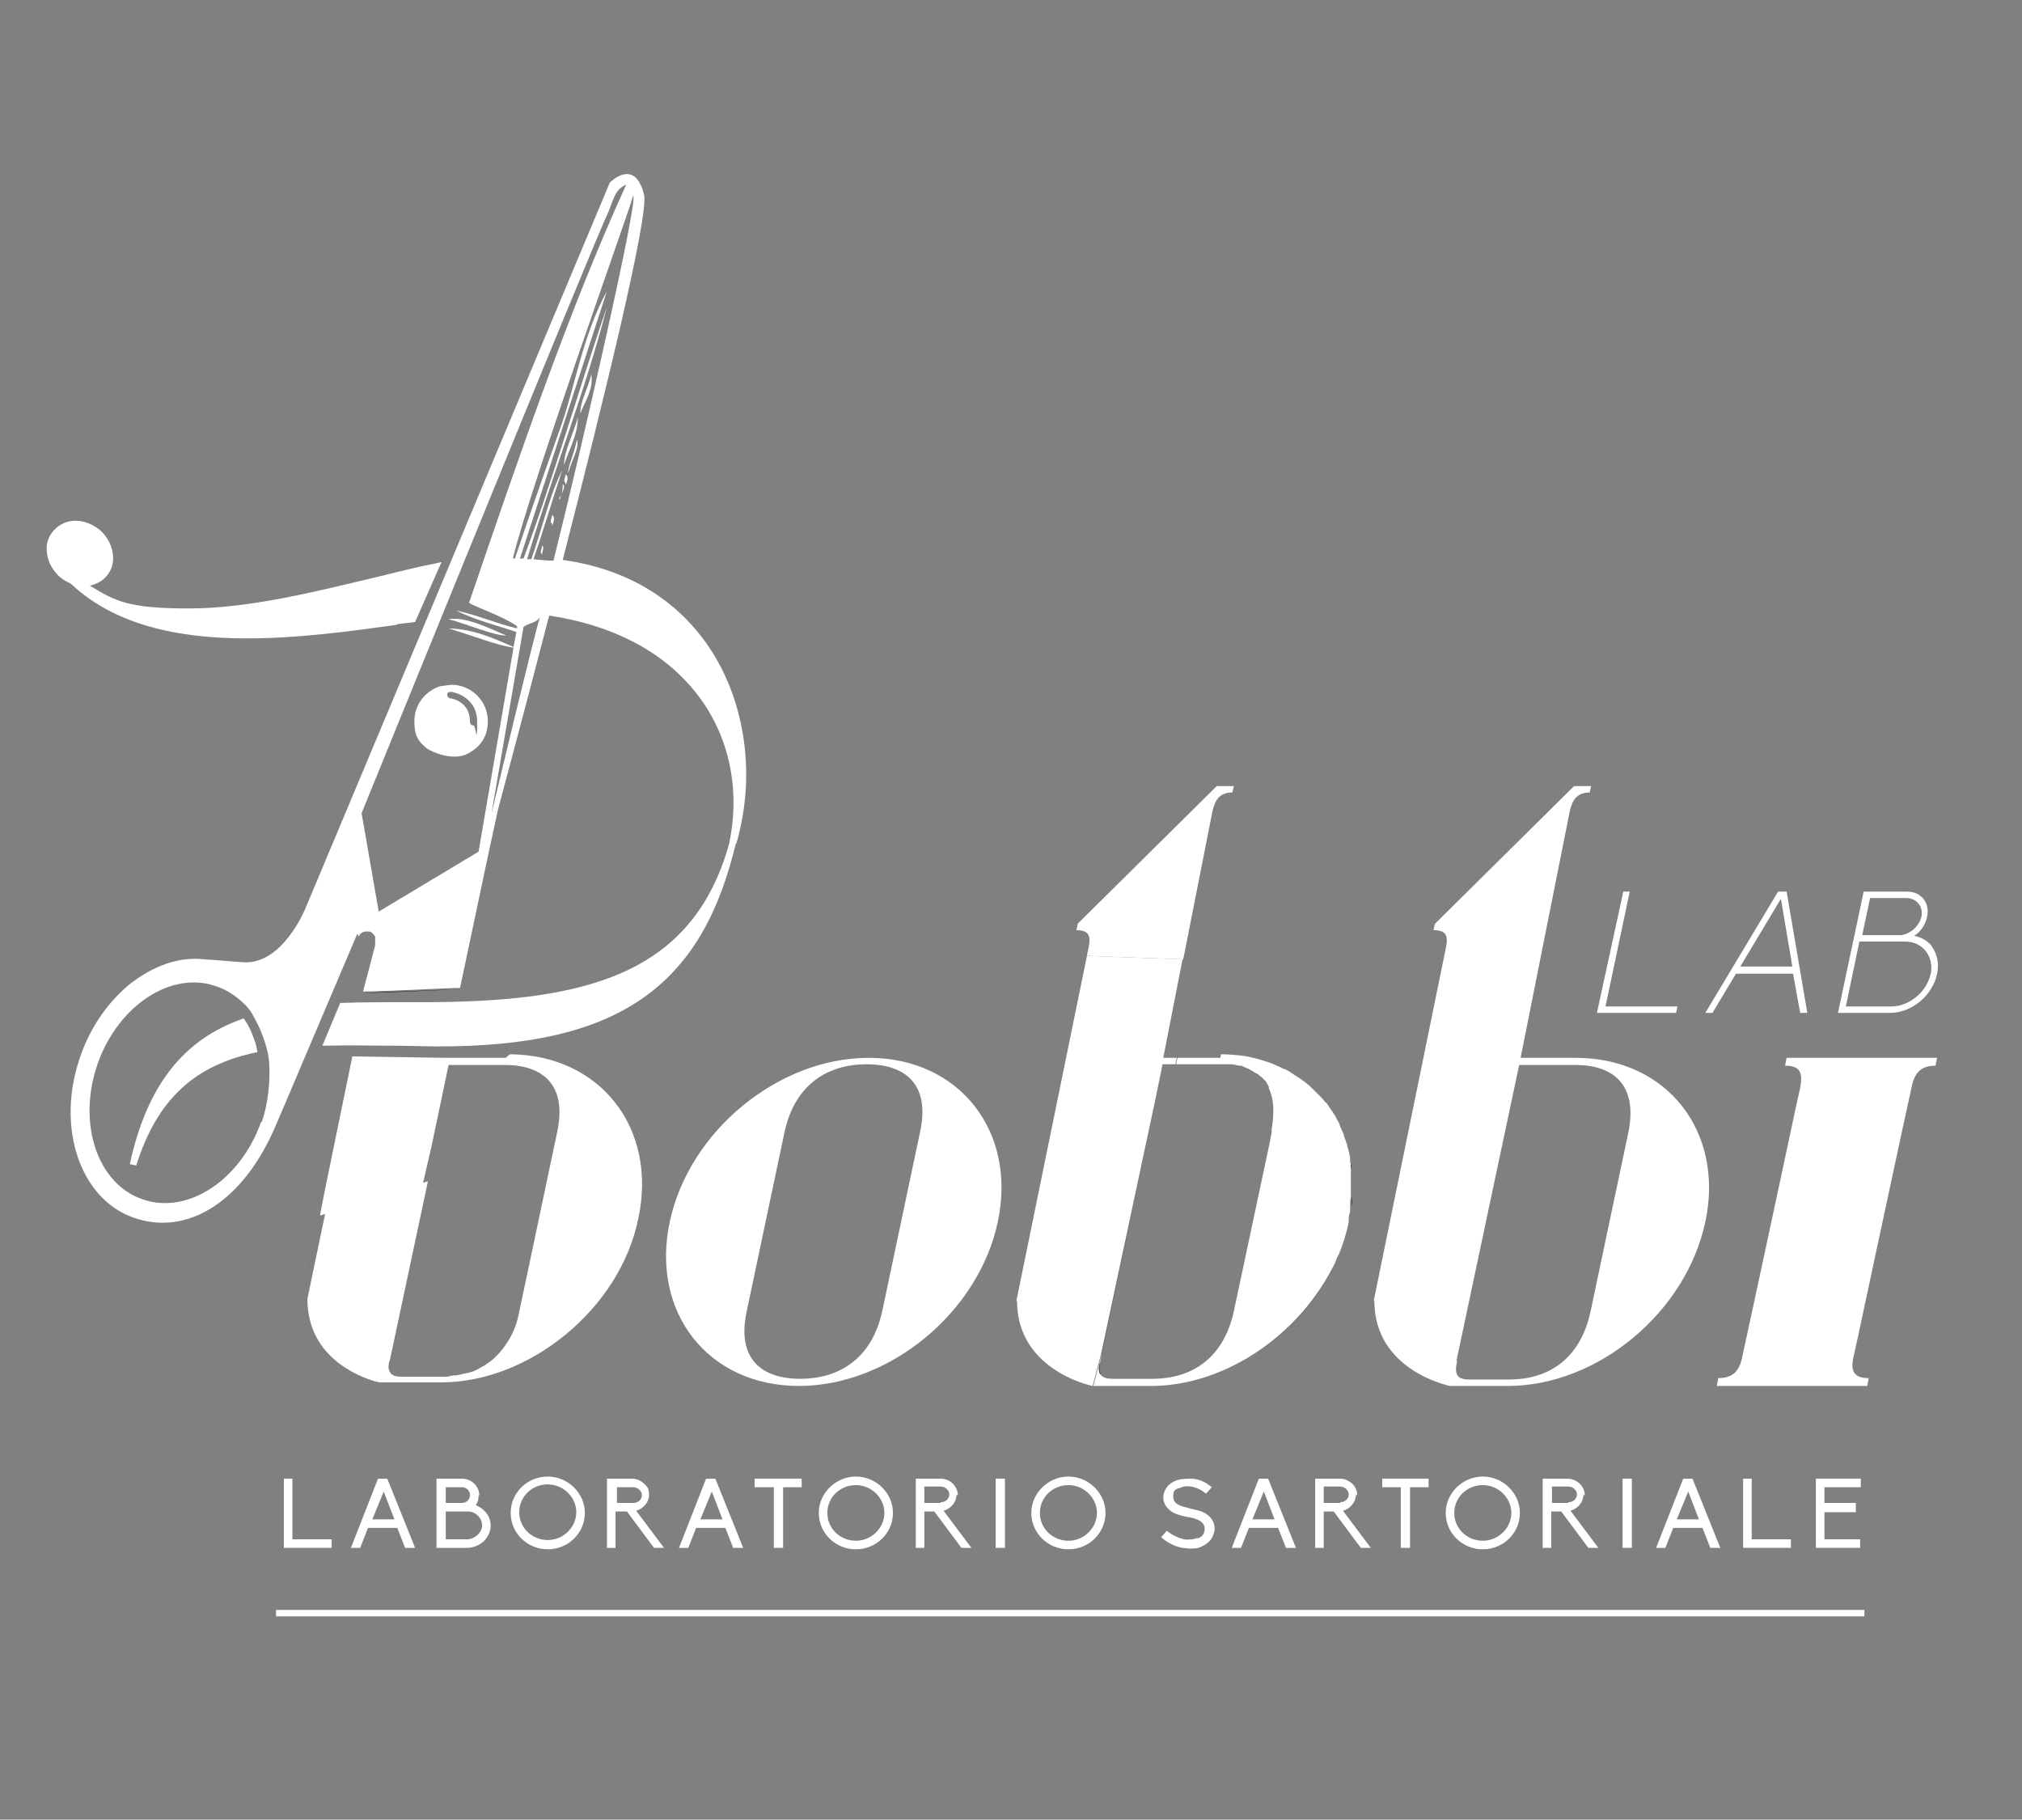 <svg xmlns="http://www.w3.org/2000/svg" id="Livello_1" data-name="Livello 1" viewBox="0 0 283.5 255.1"><rect x="0" y="0" width="283.5" height="255.1" fill="#808080" stroke="none"/><defs><style>      .cls-1 {        fill: none;      }      .cls-1, .cls-2, .cls-3, .cls-4 {        stroke-width: 0px;      }      .cls-2 {        fill: #1d1d1b;      }      .cls-3 {        fill: #000;      }      .cls-4 {        fill: #fff;      }    </style></defs><path class="cls-1" d="M76.8,208.2c-2.2,0-4,1.8-4,3.9s1.8,3.9,4,3.9,4-1.7,4-3.9-1.8-3.9-4-3.9Z"></path><path class="cls-1" d="M112.2,193.4c5.3,0,10.1-2.6,11.5-9.5l5.3-25.1c1.5-6.9-2.2-9.5-7.5-9.5s-10.1,2.6-11.5,9.5l-5.3,25.1c-1.5,6.9,2.2,9.5,7.5,9.5Z"></path><path class="cls-1" d="M145.8,212.1c0,2.1,1.8,3.9,4,3.9s4-1.7,4-3.9-1.8-3.9-4-3.9-4,1.8-4,3.9Z"></path><path class="cls-1" d="M35.5,142.4c-.7-1.5-2.9-3.3-5.1-4.1-6.3-2.2-13.8,2.6-16.7,10.8-2.9,8.2-.1,16.7,6.2,19,6.3,2.2,13.8-2.6,16.7-10.8,1.2-3.4,1.3-8,.8-9.9-.5-1.9-1-3.4-2-5ZM19.1,163.5l-.9-.2c2.4-11.1,7.5-17.5,15.9-20.4.7.9,1.2,2,1.6,3.2.2.5.3,1,.4,1.6-8.9,1.8-14.1,6.6-17,15.9Z"></path><path class="cls-1" d="M66,209.6c0-.6-.5-1.1-1.1-1.1h-2.3v2.2h2.3c.6,0,1.1-.5,1.1-1.1Z"></path><path class="cls-1" d="M62.5,211.9v3.9h3.1c1.1,0,2-.9,2-2s-.9-1.9-2-2h-3.1Z"></path><path class="cls-1" d="M131.9,208.5h-2.3v2.3h2.3c.6,0,1.2-.5,1.2-1.1s-.5-1.1-1.2-1.1Z"></path><path class="cls-1" d="M72.2,78.4c2.2-6.6,4.2-12.5,6.4-18.4,2-5.6,3.1-12.9,6.5-19.1-3.8,11.7-8.1,24.9-12.2,37.5.1,0,.3,0,.5,0,3.7-10.2,7.8-24.3,11.7-35.3-2.9,11.4-7.6,23.7-11.2,35.4.2,0,.4,0,.6,0,1.5-4.3,2.8-9.7,4.3-12.4-1.3,3.6-2.6,8.3-4,12.4,1,0,1.9,0,2.8.2,3.8-15,11.8-50.1,11.2-51.1-1.4,4.5-14.2,40.1-16.9,50.9h.3ZM76,77.7c-.4-.2,0-.8,0-1.2.4.2,0,.8,0,1.2ZM77.4,73.4c-.4-.2,0-.8,0-1.2.6.4-.3,2.2,0,1.2ZM78.5,70c-.6-.3.3,0,.4-2.1.6.3-.3,1.5-.4,2.1ZM79.2,67.7c-.4-.2,0-.8,0-1.2.6.4-.3,2.2,0,1.2ZM79.7,66.3c-.2-.6.7-2.2,1.2-4.7.4,1.2-.9,3.2-1.2,4.7ZM79.1,65.1c-.1-1.8,1.4-4.5,1.9-6.7.2,2.4-1.5,5.1-1.9,6.7ZM81.4,58c-.3-1.5,1.1-3.7,1.5-5.5.4,2.3-1.3,4.4-1.5,5.5Z"></path><path class="cls-1" d="M63.2,97.9c.1,0,2.8.4,2.8,3.3s.2.5.5.5.5-.2.5-.5c0-3.7-3.5-4.2-3.6-4.2-.3,0-.5.1-.5.4,0,.3.1.5.4.5Z"></path><path class="cls-1" d="M59.3,165.9h0s-5.3,24.9-5.3,24.9c-.2.9-.2,1.5,0,1.9.3.4.8.6,1.6.6h5.6c.3,0,.5,0,.8,0,.5,0,1,0,1.4-.2,0,0,0,0,0,0,.5,0,.9-.2,1.3-.3,0,0,0,0,.1,0,.4-.1.8-.3,1.2-.4,0,0,0,0,.1,0,.4-.2.8-.4,1.1-.6.3-.2.5-.3.8-.5.4-.3.7-.5,1-.8.7-.7,1.4-1.5,2-2.5.6-1.1,1.1-2.5,1.5-4l1.8-8.5h0s0,0,0,0l3.5-16.6c1.5-6.8-2.2-9.5-7.3-9.5h-7.9l-2.4,11.4-.6,2.6-.6,2.6-14.4,4.5h0s14.4-4.5,14.4-4.5ZM54.1,192.7c.3.4.8.6,1.6.6-.9,0-1.4-.2-1.6-.6Z"></path><path class="cls-1" d="M67.1,119.3l4.9-28.6c-2.2-.3-5.5-1.6-9.1-2.7,3.5.2,5.9,1.3,9.1,2.6l.4-2.1c-2.3-.8-6.2-1.8-8.4-3,3.2.6,5.2,1.6,8.5,2.5v-.3c-1.9-1.4-7.2-3.1-6.6-3.4,6.5-19,13.8-40.6,22-58.5-1.6.7-1.8,2.3-2.5,3.8-2.4,5.1-34.7,84.1-34.7,84.1l2.4,13.8,14-8.4ZM71,89.1c-1.8,0-5.2-1.5-8.1-2.3,2.5-.3,5.9,1.4,8.1,2.3ZM61.7,96.2l1.6-.2c2.8,0,5.1,2.3,5.1,5.1s-.4,2.2-1,3.1c-.4.5-.7.8-1.7,1.4-2.1,1.2-5.2-.2-5.9-.7-1-.9-1.7-2.3-1.7-3.8,0-2.3,1.5-4.2,3.6-4.9Z"></path><path class="cls-1" d="M116,212.1c0,2.1,1.8,3.9,4,3.9s4-1.7,4-3.9-1.8-3.9-4-3.9-4,1.8-4,3.9Z"></path><path class="cls-1" d="M73.3,87.9l-4.5,26.2c2-8.3,5.9-24.5,6.8-27.6-.5.9-1.6.8-2.3,1.4Z"></path><polygon class="cls-1" points="101.3 213 99.8 209.1 98.2 213 101.3 213"></polygon><polygon class="cls-1" points="175.6 213 178.7 213 177.1 209.1 175.6 213"></polygon><polygon class="cls-1" points="249.7 126 244 135.6 251.3 135.6 249.7 126"></polygon><polygon class="cls-1" points="55.3 213 53.7 209.1 52.2 213 55.3 213"></polygon><path class="cls-1" d="M267.1,132h0s-.8,0-.8,0c-.1,0-.2,0-5.6,0l-1.9,9.1h6.4c2.5,0,5-2,5.5-4.6.5-2.5-1.1-4.5-3.6-4.5Z"></path><path class="cls-1" d="M206,193.4h5.6c5.2,0,10-2.7,11.4-9.5l5.3-25.1c1.5-6.8-2.2-9.5-7.4-9.5h-7.9l-8.8,41.5c-.4,1.7,0,2.6,1.7,2.6Z"></path><path class="cls-1" d="M269.3,128.5c.3-1.4-.6-2.6-2.1-2.6h-5.2l-1.1,5.2h5.5c1.3-.2,2.5-1.2,2.8-2.6Z"></path><path class="cls-1" d="M204,212.1c0,2.1,1.8,3.9,4,3.9s4-1.7,4-3.9-1.8-3.9-4-3.9-4,1.8-4,3.9Z"></path><polygon class="cls-1" points="235.1 213 238.2 213 236.7 209.1 235.1 213"></polygon><path class="cls-1" d="M187.9,208.5h-2.3v2.3h2.3c.6,0,1.2-.5,1.2-1.1s-.5-1.1-1.2-1.1Z"></path><path class="cls-1" d="M89.9,209.6c0-.6-.5-1.1-1.2-1.1h-2.3v2.3h2.3c.6,0,1.2-.5,1.2-1.1Z"></path><path class="cls-1" d="M219.9,208.5h-2.3v2.3h2.3c.6,0,1.2-.5,1.2-1.1s-.5-1.1-1.2-1.1Z"></path><path class="cls-4" d="M55.7,87.5l2.5-.3,3.7-8.4-.9.2c-2.6.5-5.3,1.2-8.2,1.9-8.4,2-17.8,4.4-26.3,4.4s-10.3-1-13.9-3.2c.9-.2,1.7-.6,2.3-1.3.8-.9,1.1-2,.9-3.3-.2-1.2-.8-2.3-1.8-3.2-1-.8-2.2-1.3-3.4-1.3s-2.3.5-3.1,1.4c-.8.9-1.1,2-.9,3.3.2,1.2.8,2.3,1.8,3.2.5.4,1,.7,1.5.9,5.5,5.2,13.6,7.7,24.7,7.7,7.2,0,14.5-1,21-1.9Z"></path><path class="cls-4" d="M81.4,58c.2-1.1,1.9-3.2,1.5-5.5-.4,1.8-1.7,4.1-1.5,5.5Z"></path><path class="cls-4" d="M76,76.5c0,.4-.4,1,0,1.2,0-.4.4-1,0-1.2Z"></path><path class="cls-4" d="M77.4,72.2c0,.4-.4,1,0,1.2-.2.9.7-.9,0-1.2Z"></path><path class="cls-4" d="M79.7,66.3c.3-1.5,1.6-3.5,1.2-4.7-.5,2.4-1.4,4.1-1.2,4.7Z"></path><path class="cls-4" d="M79.3,66.5c0,.4-.4,1,0,1.2-.2.9.7-.9,0-1.2Z"></path><path class="cls-4" d="M81,58.5c-.5,2.2-2,4.8-1.9,6.7.4-1.6,2-4.3,1.9-6.7Z"></path><path class="cls-4" d="M78.5,70c0-.6,1-1.8.4-2.1,0,2.2-.9,1.8-.4,2.1Z"></path><path class="cls-3" d="M54.1,192.7c.3.4.8.6,1.6.6-.9,0-1.4-.2-1.6-.6Z"></path><path class="cls-3" d="M63.5,193.2s0,0,0,0c0,0,0,0,0,0,0,0,0,0,0,0Z"></path><path class="cls-3" d="M69.4,190.4c.4-.3.7-.7,1-1.1.3-.4.6-.9.9-1.3-.6,1-1.2,1.8-2,2.5,0,0,0,0,0,0Z"></path><path class="cls-3" d="M67.6,191.7c.2-.1.4-.3.6-.4,0,0,0,0,0,0-.2.2-.5.3-.8.5,0,0,0,0,0,0Z"></path><path class="cls-3" d="M62.1,193.3s0,0,0,0c-.3,0-.5,0-.8,0,.3,0,.5,0,.8,0Z"></path><path class="cls-3" d="M66.3,192.4s0,0,0,0c0,0,0,0-.1,0,0,0,0,0,0,0Z"></path><path class="cls-4" d="M62.9,86.8c2.9.8,6.3,2.3,8.1,2.3-2.2-.9-5.6-2.7-8.1-2.3Z"></path><path class="cls-4" d="M270.9,132.7c-.6-.8-1.5-1.3-2.5-1.5.9-.6,1.6-1.6,1.8-2.7.4-1.9-.8-3.5-2.8-3.5h-6.1l-3.6,17h7.3c1.5,0,3-.6,4.2-1.6s2.1-2.4,2.4-3.9c.3-1.5,0-2.8-.8-3.9ZM262.1,125.9h5.2c1.4,0,2.4,1.2,2.1,2.6-.3,1.3-1.5,2.4-2.8,2.6h-5.5l1.1-5.2ZM270.7,136.5c-.5,2.5-3,4.6-5.5,4.6h-6.4l1.9-9.1c5.3,0,5.5,0,5.6,0h.8,0c2.5,0,4.1,2.1,3.6,4.6Z"></path><path class="cls-4" d="M243.4,136.5h8l1,5.5h1l-2.9-17h-1.2l-10.2,17h1l3.3-5.5ZM249.7,126l1.6,9.5h-7.3l5.7-9.5Z"></path><polygon class="cls-4" points="235.2 141.1 225.1 141.1 228.5 125 227.6 125 223.9 142 235 142 235.2 141.1"></polygon><path class="cls-2" d="M173.7,149.6c0,0,.2,0,.2,0,0,0,0,0-.1,0,0,0,0,0-.1,0Z"></path><path class="cls-2" d="M178,152.8c0,0,0-.1,0-.2-.1-.2-.2-.4-.3-.6.2.2.3.5.4.7Z"></path><path class="cls-2" d="M172.6,191.6c-3.5,1.7-7.4,2.7-11.2,2.7,3.9,0,7.7-1,11.2-2.7Z"></path><path class="cls-4" d="M171.1,148.3h-6l-.2.9h6.1c.5,0,1,0,1.5,0,0,0,0,0,0,0,.4,0,.8.1,1.2.2,0,0,0,0,.1,0,0,0,0,0,.1,0,.2,0,.3,0,.5.2,0,0,.2,0,.3.1.3.1.5.2.8.4.1,0,.2.1.3.2.1,0,.3.2.4.2.1,0,.3.2.4.3.1.1.3.2.4.3.1.1.2.3.4.4,0,0,.1.2.2.3.1.2.2.4.3.6,0,0,0,0,0,.2.7,1.4.8,3.3.4,5.7,0,.1,0,.2,0,.4l-.3,1.6-5,23.5c-1.5,6.9-6.2,9.5-11.4,9.5h-1.1s-4.5,0-4.5,0h0c-.9,0-1.4-.2-1.7-.6-.3-.4-.3-1.1,0-1.9l.2-1.1-1.2,4.6h8.1c3.9,0,7.7-1,11.2-2.7,6.1-2.9,11.3-8,14.3-14,.3-.5.5-1.1.8-1.7.6-1.5,1.1-3,1.4-4.6,0-.2,0-.3,0-.5,0,0,0,0,0,0,0-.3.1-.6.2-1,0,0,0,0,0,0,0-.2,0-.4,0-.7,0,0,0,0,0-.1,0-.4,0-.8.1-1.2,0-.2,0-.4,0-.6h0c0-.2,0-.3,0-.5,0-.3,0-.6,0-.8,0-.2,0-.3,0-.5,0-.4,0-.8,0-1.2,0-.2,0-.3,0-.5,0-.3,0-.5-.1-.8,0-.1,0-.3,0-.4,0-.2,0-.4-.1-.6,0-.4-.2-.8-.3-1.2,0-.1,0-.3-.1-.4-.1-.4-.3-.8-.4-1.2,0-.2-.1-.3-.2-.5-.1-.3-.3-.6-.4-1,0-.1-.1-.2-.2-.4-.2-.4-.4-.8-.7-1.2,0-.1-.1-.2-.2-.3-.2-.3-.4-.6-.6-.9,0-.1-.2-.2-.3-.3-.3-.4-.6-.7-.9-1,0,0,0,0,0,0-.3-.3-.7-.7-1-1-.1,0-.2-.2-.3-.3-.3-.2-.6-.5-.9-.7,0,0-.2-.1-.3-.2-.4-.3-.8-.5-1.2-.8,0,0-.2-.1-.3-.2-.3-.2-.7-.4-1-.5-.1,0-.2-.1-.4-.2-.5-.2-.9-.4-1.4-.6-1.2-.4-2.5-.8-3.9-1-1-.1-2-.2-3-.2h0Z"></path><polygon class="cls-3" points="44.9 170.4 44.9 170.4 44.9 170.4 44.9 170.4 42.4 182.4 43.5 177.1 44.9 170.4 44.9 170.4"></polygon><path class="cls-4" d="M70.9,148.3h-8.5s-13-.2-13-.2l-3.9,19-.6,3.1v.2s0,0,0,0h0s14.4-4.5,14.4-4.5l.6-2.6.6-2.6,2.4-11.4h7.9c5.2,0,8.8,2.7,7.3,9.5l-3.5,16.6h0s0,0,0,0l-1.8,8.5c-.3,1.6-.8,2.9-1.5,4-.3.5-.6.9-.9,1.3-.3.4-.7.8-1,1.1,0,0,0,0,0,0-.3.3-.7.6-1,.8,0,0,0,0,0,0-.2.1-.4.3-.6.4,0,0,0,0,0,0-.4.2-.7.4-1.1.6,0,0,0,0,0,0,0,0,0,0,0,0-.4.2-.8.3-1.2.4,0,0,0,0-.1,0-.4.1-.9.2-1.3.3,0,0,0,0,0,0,0,0,0,0,0,0-.5,0-1,.1-1.4.2,0,0,0,0,0,0-.2,0-.5,0-.8,0h-5.6c-.9,0-1.4-.2-1.6-.6-.3-.4-.3-1.1,0-1.9l5.3-24.9h0s-14.4,4.5-14.4,4.5h0s-1.4,6.7-1.4,6.7l-1.1,5.3h0c0,8,6.9,10.8,9.6,11.6.2,0,.3,0,.4.1,0,0,.2,0,.2,0,.2,0,.4,0,.4,0h8.1c6.3,0,12.5-2.6,17.5-6.7h0s0,0,0,0c5.1-4.2,8.9-9.9,10.2-16.3,2.7-12.6-5.3-22.9-18-23Z"></path><polygon class="cls-2" points="62.5 148.3 49.5 148.1 45.6 167.1 49.5 148.1 62.5 148.3"></polygon><path class="cls-4" d="M93.9,171.3c-2.7,12.7,5.4,23,18.1,23s25.2-10.3,27.9-23c2.7-12.7-5.4-23-18.1-23s-25.2,10.3-27.9,23ZM104.7,183.8l5.3-25.1c1.5-6.9,6.3-9.5,11.5-9.5s9,2.6,7.5,9.5l-5.3,25.1c-1.5,6.9-6.3,9.5-11.5,9.5s-9-2.6-7.5-9.5Z"></path><path class="cls-4" d="M152.5,134l13.4.5,4.1-20.8c.4-1.7,1.1-2.6,2.8-2.6,0-.2.2-.9.2-.9h-2.4l-19.5,19.3s-.1.7-.2.9c1.8,0,2.1.8,1.7,2.6l-.2.9Z"></path><path class="cls-2" d="M172.6,191.6c6.1-2.9,11.3-8,14.3-14-3,6.1-8.2,11.1-14.3,14Z"></path><path class="cls-2" d="M154.3,192.7c-.3-.4-.3-1.1,0-1.9l.2-1.1,7.6-35.6-7.8,36.6c-.2.9-.2,1.5,0,1.9Z"></path><path class="cls-4" d="M142.6,182.4c0,9.5,10,11.8,10.6,11.9,0,0,0,0,0,0h0l1.2-4.6,7.6-35.6,1-4.9h1.8l.2-.9h-1.9l2.7-13.8-13.4-.5h0s-9.9,48.4-9.9,48.4Z"></path><path class="cls-2" d="M189.6,165.9s0,0,0,0c0,.3,0,.6,0,.8,0-.3,0-.6,0-.9Z"></path><path class="cls-2" d="M189.6,167.8s0,0,0,.1c0,.4,0,.8-.1,1.2,0-.4,0-.9.1-1.3Z"></path><path class="cls-2" d="M189.6,165.5c0-.4,0-.9,0-1.3,0,0,0,0,0,0,0,.4,0,.8,0,1.2,0,0,0,0,0,0Z"></path><path class="cls-2" d="M189.1,171.3c0-.2,0-.3,0-.5,0,0,0,0,0,0,0,.2,0,.3,0,.5Z"></path><path class="cls-2" d="M189.4,169.6c0,0,0,.2,0,.2,0,0,0,0,0,0,0,0,0-.2,0-.2Z"></path><path class="cls-2" d="M189.5,163.9c0-.3,0-.5-.1-.8,0,.2,0,.5.1.8,0,0,0,0,0,0Z"></path><path class="cls-2" d="M189.1,171.3c-.3,1.6-.8,3.1-1.4,4.6.6-1.5,1.1-3,1.4-4.6Z"></path><path class="cls-2" d="M187.7,175.9c-.2.6-.5,1.1-.8,1.7.3-.5.5-1.1.8-1.7Z"></path><path class="cls-4" d="M192.7,182.4c0,9.8,10.6,11.9,10.6,11.9h8.1c12.6,0,25-10.3,27.7-23,2.7-12.6-5.3-22.9-18-23h-7.9l6.9-34.6c.4-1.7,1.1-2.6,2.8-2.6,0-.2.2-.9.2-.9h-2.4l-19.5,19.3s-.2.7-.2.9c1.8,0,2.1.8,1.7,2.6l-10.1,49.4ZM204.2,190.8l8.8-41.5h7.9c5.2,0,8.8,2.7,7.4,9.5l-5.3,25.1c-1.5,6.9-6.2,9.5-11.4,9.5h-5.6c-1.8,0-2.1-.8-1.7-2.6Z"></path><path class="cls-4" d="M250.5,148.3s-.2.9-.2,1.1c2.1,0,2.5,1,2.1,3.1l-.6,2.7-3.1,14.5h0l-2.9,13.5-1.5,6.9c-.4,2.1-1.3,3.1-3.4,3.1,0,.3-.2,1.1-.2,1.1h21.1s.2-.9.2-1.1c-2.1,0-2.6-1-2.1-3.1l.6-2.7,3.1-14.5h0l2.9-13.5,1.5-6.9c.4-2.1,1.3-3.1,3.4-3.1,0-.3.2-1.1.2-1.1h-21.1Z"></path><path class="cls-4" d="M65.7,105.6c1-.6,1.3-.9,1.7-1.4.7-.9,1-1.9,1-3.1,0-2.8-2.3-5.1-5.1-5.1l-1.6.2c-2.1.7-3.6,2.6-3.6,4.9s.7,2.9,1.7,3.8c.7.5,3.8,1.9,5.9.7ZM63.3,97s3.6.5,3.6,4.2-.2.5-.5.5-.5-.2-.5-.5c0-2.9-2.6-3.3-2.8-3.3-.2,0-.4-.3-.4-.5,0-.3.2-.4.5-.4Z"></path><path class="cls-4" d="M50.3,131.3c.2-.5.6-.8,1.5-.7.4.1.6.4.8.7,0,.1,0,.2,0,.3,0,.2,0,.4,0,.6,0,.2,0,.5-.1.7l-.7,2.7-.9,3.4s0,0,0,0c2.9,0,12-.5,13.6-.5l4-18.9h0s0,0,0,0l1.3-6c0-.1,3.3-12.2,7.2-27.3,8.7,1.3,15.8,4.9,20.4,10.6,4.8,5.9,6.5,13.7,4.8,21.5-5.2,18.4-20.3,22.1-43,22.1h-3c-2.5,0-5.3,0-8.2.1h-.3s-2.5,6-2.5,6h.7c3-.1,5.9,0,9,0,2.2,0,4.4.1,6.7.1,24.3,0,36.2-7.8,41.2-27,.1-.4.2-.8.3-1.1,0-.2.1-.3.2-.5,0-.3.2-.5.2-.8,2.6-9.9.6-20.7-5.2-28.1-3.3-4.3-9.3-9.3-19.4-10.7,5.8-22.6,12.1-48.3,11.4-51.2-1.3-5.3-4.8-1.7-4.8-1.7l-42.7,101.8s-3.2,7.9-8.7,7.5c-1.7-.1-3.5-.3-5.4-.4-3.3-.4-6.6.7-9.6,2.8-.4.3-.7.5-.7.5-3,2.4-5.6,5.9-7.1,10.2-3.5,9.8-.2,20,7.4,22.7,7.6,2.7,15.5-2.3,20-13,.2-.4,7-16.5,11.4-26.8ZM68.9,114.1l4.5-26.2c.7-.6,1.8-.5,2.3-1.4-.9,3-4.8,19.3-6.8,27.6ZM88.8,27.5c.6,1-7.4,36-11.2,51.1-.9,0-1.8-.1-2.8-.2,1.4-4.1,2.8-8.8,4-12.4-1.5,2.7-2.8,8.1-4.3,12.4-.2,0-.4,0-.6,0,3.5-11.7,8.3-24,11.2-35.4-3.8,11.1-7.9,25.2-11.7,35.3-.2,0-.3,0-.5,0,4.1-12.6,8.4-25.8,12.2-37.5-3.4,6.2-4.5,13.5-6.5,19.1-2.1,5.9-4.2,11.8-6.4,18.4h-.3c2.7-10.8,15.5-46.4,16.9-50.9ZM85.3,29.7c.7-1.6.9-3.2,2.5-3.8-8.2,17.9-15.5,39.5-22,58.5-.6.2,4.7,1.9,6.7,3.4v.3c-3.3-.8-5.3-1.8-8.5-2.5,2.2,1.2,6.1,2.2,8.4,3l-.4,2.1c-3.2-1.4-5.7-2.5-9.1-2.6,3.6,1.1,6.9,2.4,9.1,2.7l-4.9,28.6-14,8.4-2.4-13.8S82.9,34.8,85.3,29.7ZM36.6,157.3c-2.9,8.2-10.4,13.1-16.7,10.8-6.3-2.2-9.1-10.7-6.2-19,2.9-8.2,10.4-13.1,16.7-10.8,2.1.7,4.4,2.6,5.1,4.1.9,1.6,1.5,3,2,5,.5,1.9.4,6.5-.8,9.9Z"></path><path class="cls-3" d="M51,139.2c2.9,0,12-.5,13.6-.5-1.6,0-10.7.4-13.6.5Z"></path><path class="cls-4" d="M34.1,142.8c-8.4,2.9-13.5,9.4-15.9,20.4l.9.2c2.9-9.2,8.1-14.1,17-15.9-.1-.5-.2-1.1-.4-1.6-.4-1.2-.9-2.3-1.6-3.2Z"></path><polygon class="cls-4" points="39.8 207.3 39.8 217 46.5 217 46.5 215.8 41 215.8 41 207.3 39.8 207.3"></polygon><path class="cls-4" d="M49.2,217h1.3l1.1-2.8h4.1l1.1,2.8h1.4l-3.9-9.7h-1.3l-3.8,9.7ZM55.3,213h-3.1l1.6-3.9,1.5,3.9Z"></path><path class="cls-4" d="M67.2,209.6c0-.6-.3-1.2-.7-1.6-.4-.4-1-.7-1.7-.7h-3.6v9.7h4.3c.9,0,1.7-.4,2.3-.9.6-.6,1-1.4,1-2.2s-.3-1.6-1-2.2c-.3-.3-.7-.5-1.1-.7h0s0,0,0,0c.3-.4.4-.8.4-1.3ZM62.5,208.5h2.3c.6,0,1.1.5,1.1,1.1s-.5,1.1-1.1,1.1h-2.3v-2.2ZM67.6,213.8c0,1-.9,1.9-2,2h-3.1v-3.9h3.1c1.1,0,2,.9,2,2Z"></path><path class="cls-4" d="M76.8,207c-2.9,0-5.2,2.3-5.2,5.1s2.3,5.1,5.2,5.1,5.2-2.3,5.2-5.1-2.4-5.1-5.2-5.1ZM76.8,215.9c-2.2,0-4-1.7-4-3.9s1.8-3.9,4-3.9c2.2,0,4,1.8,4,3.9s-1.8,3.9-4,3.9Z"></path><path class="cls-4" d="M86.5,211.9h1.4l3.8,5.1h1.4l-3.9-5.2c1-.3,1.8-1.2,1.8-2.2s-.3-1.2-.7-1.6c-.4-.4-1-.7-1.7-.7h-3.5v9.7h1.2v-5.1ZM86.5,208.5h2.3c.6,0,1.2.5,1.2,1.1s-.5,1.1-1.2,1.1h-2.3v-2.3Z"></path><path class="cls-4" d="M95.2,217h1.3l1.1-2.8h4.1l1.1,2.8h1.4l-3.9-9.7h-1.3l-3.8,9.7ZM101.3,213h-3.1l1.6-3.9,1.5,3.9Z"></path><polygon class="cls-4" points="109.8 217 109.8 208.5 112.4 208.5 112.4 207.3 105.8 207.3 105.8 208.5 108.5 208.5 108.5 217 109.8 217"></polygon><path class="cls-4" d="M114.8,212.1c0,2.8,2.3,5.1,5.2,5.1s5.2-2.3,5.2-5.1-2.4-5.1-5.2-5.1-5.2,2.3-5.2,5.1ZM124,212.1c0,2.1-1.8,3.9-4,3.9s-4-1.7-4-3.9,1.8-3.9,4-3.9,4,1.8,4,3.9Z"></path><path class="cls-4" d="M134.3,209.6c0-.6-.3-1.2-.7-1.6-.4-.4-1-.7-1.7-.7h-3.5v9.7h1.2v-5.1h1.4l3.8,5.1h1.4l-3.9-5.2c1-.3,1.8-1.2,1.8-2.2ZM131.9,210.7h-2.3v-2.3h2.3c.6,0,1.2.5,1.2,1.1s-.5,1.1-1.2,1.1Z"></path><rect class="cls-4" x="139.6" y="207.3" width="1.3" height="9.7"></rect><path class="cls-4" d="M144.6,212.1c0,2.8,2.3,5.1,5.2,5.1s5.2-2.3,5.2-5.1-2.4-5.1-5.2-5.1-5.2,2.3-5.2,5.1ZM153.8,212.1c0,2.1-1.8,3.9-4,3.9s-4-1.7-4-3.9,1.8-3.9,4-3.9,4,1.8,4,3.9Z"></path><path class="cls-4" d="M167.9,215.6c-.5.2-1.2.3-1.9.2-.8-.2-1.7-.6-2.4-1.2l-.8.9c.9.8,1.9,1.3,3,1.5.3,0,.7.1,1,.1.6,0,1.2,0,1.7-.3.5-.2,1-.6,1.3-1,.3-.5.5-1,.5-1.5,0-.9-.5-1.7-1.4-2.2-.7-.4-1.8-.5-2.3-.7-1.3-.3-2.1-.6-2.1-1.6s.3-1,.9-1.2c.8-.4,2.2-.4,3.7.8l.8-.9c-.8-.7-1.7-1.1-2.7-1.2-.8,0-1.7,0-2.4.3-.5.2-.9.5-1.2.9-.3.4-.5.9-.5,1.4,0,.9.5,1.6,1.3,2.1.6.4,2.2.7,2.3.7,1.1.2,2.2.6,2.2,1.6s-.6,1.2-1,1.4Z"></path><path class="cls-4" d="M176.5,207.3l-3.8,9.7h1.3l1.1-2.8h4.1l1.1,2.8h1.4l-3.9-9.7h-1.3ZM175.6,213l1.6-3.9,1.5,3.9h-3.1Z"></path><path class="cls-4" d="M190.3,209.6c0-.6-.3-1.2-.7-1.6-.5-.4-1-.7-1.7-.7h-3.5v9.7h1.2v-5.1h1.4l3.8,5.1h1.4l-3.9-5.2c1-.3,1.8-1.2,1.8-2.2ZM187.9,210.7h-2.3v-2.3h2.3c.6,0,1.2.5,1.2,1.1s-.5,1.1-1.2,1.1Z"></path><polygon class="cls-4" points="197.7 217 197.7 208.5 200.3 208.5 200.3 207.3 193.8 207.3 193.8 208.5 196.4 208.5 196.4 217 197.7 217"></polygon><path class="cls-4" d="M202.7,212.1c0,2.8,2.3,5.1,5.2,5.1s5.2-2.3,5.2-5.1-2.4-5.1-5.2-5.1-5.2,2.3-5.2,5.1ZM211.9,212.1c0,2.1-1.8,3.9-4,3.9s-4-1.7-4-3.9,1.8-3.9,4-3.9,4,1.8,4,3.9Z"></path><path class="cls-4" d="M222.2,209.6c0-.6-.3-1.2-.7-1.6-.5-.4-1-.7-1.7-.7h-3.5v9.7h1.2v-5.1h1.4l3.8,5.1h1.4l-3.9-5.2c1-.3,1.8-1.2,1.8-2.2ZM219.9,210.7h-2.3v-2.3h2.3c.6,0,1.2.5,1.2,1.1s-.5,1.1-1.2,1.1Z"></path><rect class="cls-4" x="227.5" y="207.3" width="1.3" height="9.7"></rect><path class="cls-4" d="M236,207.3l-3.8,9.7h1.3l1.1-2.8h4.1l1.1,2.8h1.4l-3.9-9.7h-1.3ZM235.1,213l1.6-3.9,1.5,3.9h-3.1Z"></path><polygon class="cls-4" points="244.4 207.3 244.4 217 251.1 217 251.1 215.8 245.6 215.8 245.6 207.3 244.4 207.3"></polygon><polygon class="cls-4" points="260.9 208.5 260.9 207.3 254.6 207.3 254.6 217 260.8 217 260.8 215.8 255.8 215.8 255.8 212 260.2 212 260.2 210.7 255.8 210.7 255.8 208.5 260.9 208.5"></polygon><rect class="cls-4" x="38.7" y="225.7" width="222.7" height=".9"></rect></svg>